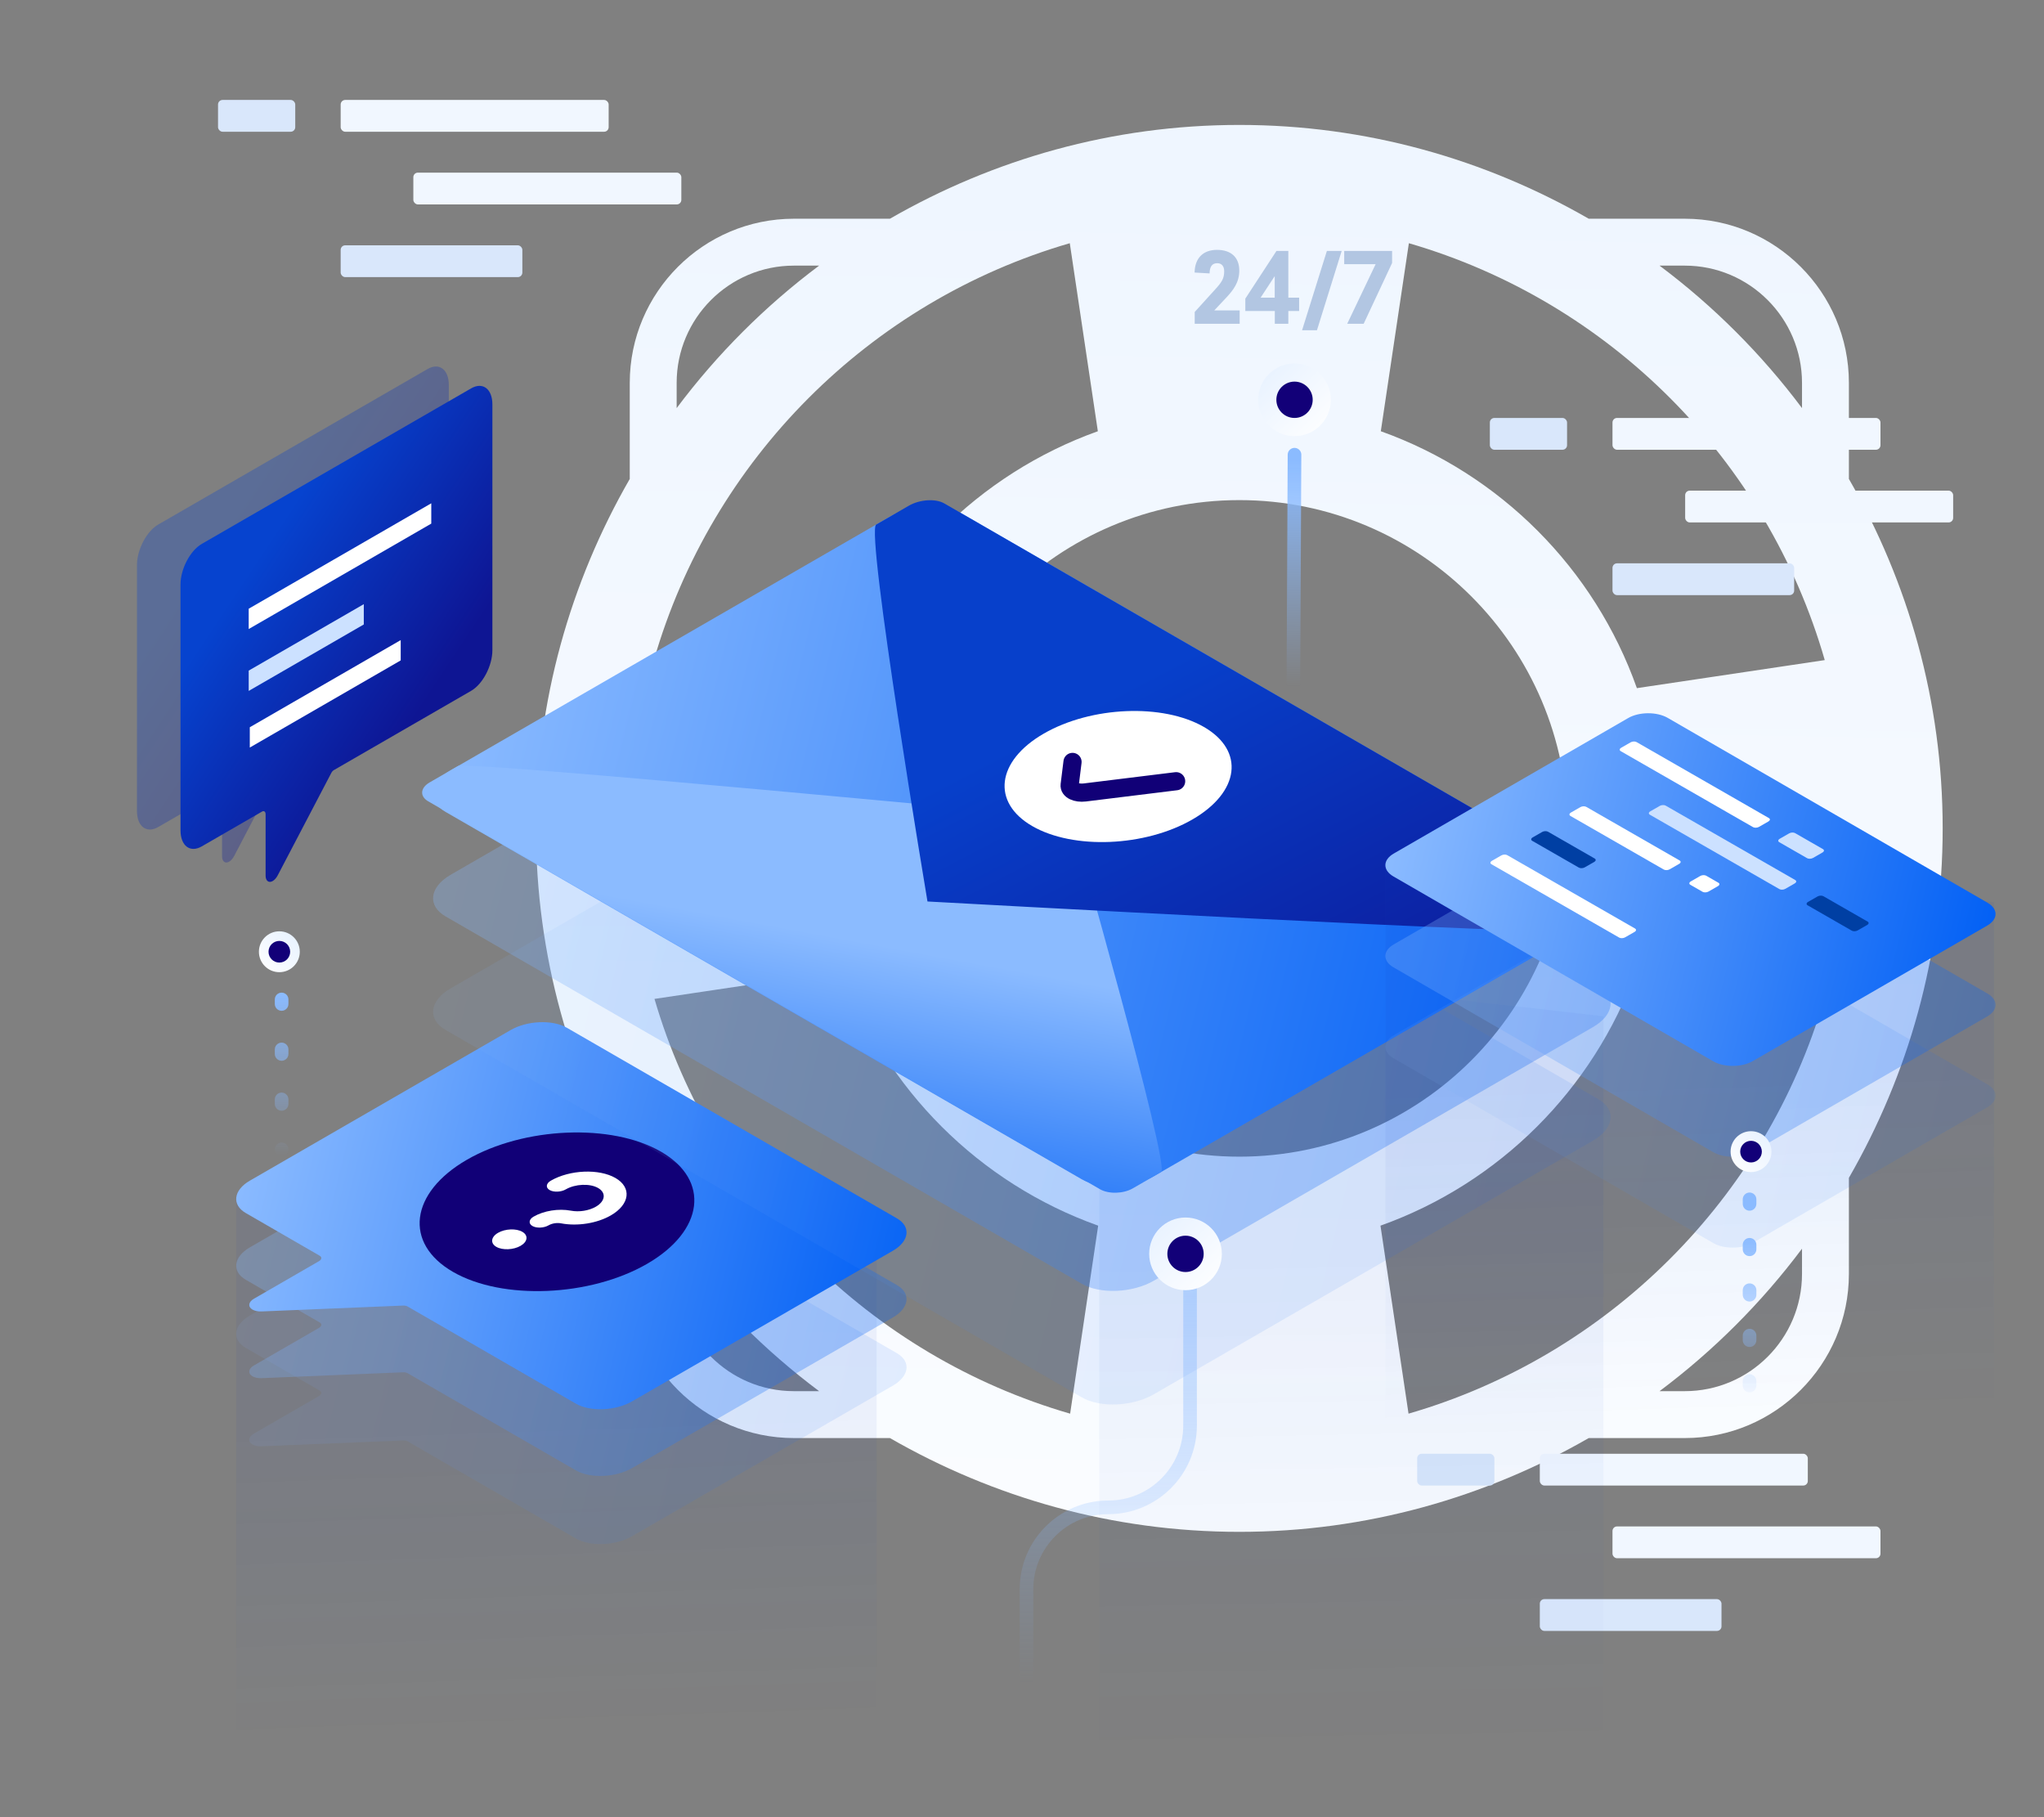 <?xml version="1.0"?>
<svg xmlns="http://www.w3.org/2000/svg" width="450" height="400" viewBox="0 0 450 400">
  <rect x="0" y="0" width="450" height="400" fill="#808080" stroke="none"/>
  <defs>
    <linearGradient id="email-support-a" x1="58.103%" x2="60.6%" y1="142.968%" y2="3.791%">
      <stop offset="0%" stop-color="#FFF"/>
      <stop offset="100%" stop-color="#EFF6FF"/>
    </linearGradient>
    <linearGradient id="email-support-b" x1="30.228%" x2="69.772%" y1="29.937%" y2="72.182%">
      <stop offset="0%" stop-color="#0643CF"/>
      <stop offset="100%" stop-color="#0E1593"/>
    </linearGradient>
    <linearGradient id="email-support-c" x1="100%" x2="0%" y1="100%" y2="0%">
      <stop offset="0%" stop-color="#E6F1FF"/>
      <stop offset="100%" stop-color="#FFF"/>
    </linearGradient>
    <linearGradient id="email-support-d" x1="77.009%" x2="79.099%" y1="33.606%" y2="90.181%">
      <stop offset="3.99%" stop-color="#0E36BA"/>
      <stop offset="97.22%" stop-color="#0549D5" stop-opacity="0"/>
    </linearGradient>
    <linearGradient id="email-support-e" x1="0%" y1="43.312%" y2="57.394%">
      <stop offset="0%" stop-color="#8BBBFF"/>
      <stop offset="100%" stop-color="#0260F5"/>
    </linearGradient>
    <linearGradient id="email-support-f" x1="59.836%" x2="60.597%" y1="31.007%" y2="96.55%">
      <stop offset="3.99%" stop-color="#0E36BA"/>
      <stop offset="97.22%" stop-color="#0549D5" stop-opacity="0"/>
    </linearGradient>
    <linearGradient id="email-support-g" x1="0%" y1="43.312%" y2="57.394%">
      <stop offset="0%" stop-color="#8BBBFF"/>
      <stop offset="100%" stop-color="#0260F5"/>
    </linearGradient>
    <linearGradient id="email-support-h" x1="50%" x2="28.211%" y1="38.863%" y2="106.383%">
      <stop offset="0%" stop-color="#8BBBFF"/>
      <stop offset="100%" stop-color="#0260F5"/>
    </linearGradient>
    <linearGradient id="email-support-i" x1="28.411%" x2="80.976%" y1="48.241%" y2="106.885%">
      <stop offset="0%" stop-color="#0740CB"/>
      <stop offset="100%" stop-color="#0D1D9D"/>
    </linearGradient>
    <linearGradient id="email-support-j" x1="77.009%" x2="79.099%" y1="31.848%" y2="94.489%">
      <stop offset="3.99%" stop-color="#0E36BA"/>
      <stop offset="97.22%" stop-color="#0549D5" stop-opacity="0"/>
    </linearGradient>
    <linearGradient id="email-support-k" x1="0%" y1="43.3%" y2="57.408%">
      <stop offset="0%" stop-color="#8BBBFF"/>
      <stop offset="100%" stop-color="#0260F5"/>
    </linearGradient>
    <linearGradient id="email-support-l" x1="23.943%" x2="114.16%" y1="50%" y2="50%">
      <stop offset="0%" stop-color="#8BBBFF" stop-opacity="0"/>
      <stop offset="100%" stop-color="#8BBBFF"/>
    </linearGradient>
    <linearGradient id="email-support-m" x1="49.282%" x2="45.175%" y1="0%" y2="100%">
      <stop offset="0%" stop-color="#8BBBFF" stop-opacity="0"/>
      <stop offset="100%" stop-color="#8BBBFF"/>
    </linearGradient>
    <linearGradient id="email-support-n" x1="12.93%" x2="82.942%" y1="0%" y2="0%">
      <stop offset="0%" stop-color="#8BBBFF" stop-opacity="0"/>
      <stop offset="100%" stop-color="#8BBBFF"/>
    </linearGradient>
    <linearGradient id="email-support-o" x1="0%" y1="0%" y2="0%">
      <stop offset="0%" stop-color="#8BBBFF" stop-opacity="0"/>
      <stop offset="100%" stop-color="#8BBBFF"/>
    </linearGradient>
  </defs>
  <g fill="none" fill-rule="evenodd">
    <path fill="url(#email-support-a)" d="M427.693,182.347 C427.693,154.339 420.107,128.118 407.047,105.426 L407.047,84.277 C407.047,64.357 390.837,48.146 370.916,48.146 L349.767,48.146 C327.075,35.087 300.855,27.5 272.847,27.5 C244.839,27.5 218.618,35.087 195.926,48.146 L174.777,48.146 C154.857,48.146 138.646,64.357 138.646,84.277 L138.646,105.426 C125.587,128.118 118,154.339 118,182.347 C118,210.355 125.587,236.575 138.646,259.267 L138.646,280.416 C138.646,300.337 154.857,316.547 174.777,316.547 L195.926,316.547 C218.618,329.607 244.839,337.193 272.847,337.193 C300.855,337.193 327.075,329.607 349.767,316.547 L370.916,316.547 C390.837,316.547 407.047,300.337 407.047,280.416 L407.047,259.267 C420.107,236.575 427.693,210.355 427.693,182.347 Z M310.098,311.178 L303.921,269.795 C330.064,260.473 350.79,239.803 360.193,213.698 L401.605,219.88 C388.773,263.819 354.076,298.439 310.098,311.178 Z M144.089,219.88 L185.5,213.698 C194.904,239.803 215.63,260.473 241.773,269.795 L235.596,311.178 C191.618,298.439 156.92,263.819 144.089,219.88 Z M235.521,53.535 L241.698,94.925 C215.429,104.317 194.634,125.169 185.324,151.476 L143.963,145.302 C156.673,101.159 191.417,66.338 235.521,53.535 Z M401.731,145.302 L360.369,151.476 C351.059,125.169 330.264,104.317 303.995,94.925 L310.173,53.535 C354.277,66.338 389.021,101.159 401.731,145.302 Z M272.847,254.608 C233.001,254.608 200.585,222.192 200.585,182.347 C200.585,142.501 233.001,110.085 272.847,110.085 C312.692,110.085 345.108,142.501 345.108,182.347 C345.108,222.192 312.692,254.608 272.847,254.608 Z M370.916,58.469 C385.146,58.469 396.724,70.048 396.724,84.277 L396.724,89.833 C387.813,77.933 377.26,67.38 365.36,58.469 L370.916,58.469 Z M148.969,84.277 C148.969,70.048 160.548,58.469 174.777,58.469 L180.333,58.469 C168.433,67.38 157.88,77.933 148.969,89.833 L148.969,84.277 Z M174.777,306.224 C160.548,306.224 148.969,294.646 148.969,280.416 L148.969,274.86 C157.88,286.76 168.433,297.313 180.333,306.224 L174.777,306.224 Z M396.724,280.416 C396.724,294.646 385.146,306.224 370.916,306.224 L365.36,306.224 C377.26,297.313 387.813,286.76 396.724,274.86 L396.724,280.416 Z"/>
    <rect width="59" height="7" x="339" y="320" fill="#F1F7FF" fill-rule="nonzero" rx="1"/>
    <rect width="17" height="7" x="312" y="320" fill="#D9E7FB" fill-rule="nonzero" rx="1"/>
    <rect width="59" height="7" x="355" y="336" fill="#F1F7FF" fill-rule="nonzero" rx="1"/>
    <rect width="40" height="7" x="339" y="352" fill="#D9E7FB" fill-rule="nonzero" rx="1"/>
    <rect width="59" height="7" x="75" y="22" fill="#F1F7FF" fill-rule="nonzero" rx="1"/>
    <rect width="17" height="7" x="48" y="22" fill="#D9E7FB" fill-rule="nonzero" rx="1"/>
    <rect width="59" height="7" x="91" y="38" fill="#F1F7FF" fill-rule="nonzero" rx="1"/>
    <rect width="40" height="7" x="75" y="54" fill="#D9E7FB" fill-rule="nonzero" rx="1"/>
    <rect width="59" height="7" x="355" y="92" fill="#F1F7FF" fill-rule="nonzero" rx="1"/>
    <rect width="17" height="7" x="328" y="92" fill="#D9E7FB" fill-rule="nonzero" rx="1"/>
    <rect width="59" height="7" x="371" y="108" fill="#F1F7FF" fill-rule="nonzero" rx="1"/>
    <rect width="40" height="7" x="355" y="124" fill="#D9E7FB" fill-rule="nonzero" rx="1"/>
    <path fill="url(#email-support-b)" fill-opacity=".3" d="M94.133,81.229 L34.834,115.464 C32.266,116.947 30.153,120.985 30.153,124.409 L30.153,178.505 C30.153,181.929 32.266,183.527 34.834,182.044 L48.105,174.383 C48.533,174.136 48.885,174.402 48.885,174.973 L48.885,188.497 C48.885,189.638 49.59,190.17 50.445,189.676 C50.858,189.438 51.255,188.99 51.547,188.433 L63.347,165.886 C63.495,165.607 63.693,165.384 63.9,165.263 L94.133,147.809 C96.701,146.326 98.814,142.288 98.814,138.864 L98.814,84.768 C98.814,81.343 96.701,79.745 94.133,81.229 Z"/>
    <path fill="url(#email-support-b)" d="M103.72,85.49 L44.422,119.725 C41.854,121.208 39.741,125.246 39.741,128.67 L39.741,182.766 C39.741,186.191 41.854,187.788 44.422,186.306 L57.693,178.644 C58.121,178.397 58.473,178.663 58.473,179.234 L58.473,192.758 C58.473,193.899 59.177,194.431 60.033,193.937 C60.446,193.699 60.843,193.251 61.135,192.694 L72.935,170.147 C73.082,169.869 73.281,169.645 73.488,169.525 L103.72,152.07 C106.288,150.587 108.402,146.549 108.402,143.125 L108.402,89.029 C108.402,85.604 106.288,84.007 103.72,85.49 Z"/>
    <polygon fill="#FFF" points="88.22 140.898 88.22 145.368 54.995 164.551 54.995 160.081"/>
    <polygon fill="#CCE1FF" points="80.093 132.987 80.093 137.457 54.752 152.088 54.752 147.617"/>
    <polygon fill="#FFF" points="94.947 110.787 94.947 115.257 54.752 138.464 54.752 133.993"/>
    <circle cx="61.5" cy="209.5" r="4.5" fill="url(#email-support-c)" fill-rule="nonzero" transform="matrix(1 0 0 -1 0 419)"/>
    <circle cx="61.5" cy="209.5" r="2.382" fill="#120078" fill-rule="nonzero" transform="matrix(1 0 0 -1 0 419)"/>
    <polygon fill="url(#email-support-d)" fill-opacity=".06" fill-rule="nonzero" points="52 263.059 193 272.066 193 394.059 52 394.059"/>
    <path fill="url(#email-support-e)" fill-opacity=".1" d="M197.46,297.868 L124.787,255.911 C121.64,254.093 116.059,254.325 112.425,256.423 L55.01,289.572 C51.376,291.67 50.975,294.892 54.122,296.709 L70.386,306.099 C70.91,306.402 70.843,306.939 70.238,307.289 L55.884,315.576 C54.673,316.275 54.539,317.349 55.588,317.955 C56.094,318.247 56.812,318.393 57.583,318.362 L88.744,317.07 C89.13,317.056 89.489,317.129 89.743,317.275 L126.795,338.667 C129.942,340.484 135.523,340.253 139.157,338.154 L196.572,305.006 C200.206,302.907 200.607,299.685 197.46,297.868 Z"/>
    <path fill="url(#email-support-e)" fill-opacity=".3" d="M197.46,282.868 L124.787,240.911 C121.64,239.093 116.059,239.325 112.425,241.423 L55.01,274.572 C51.376,276.67 50.975,279.892 54.122,281.709 L70.386,291.099 C70.91,291.402 70.843,291.939 70.238,292.289 L55.884,300.576 C54.673,301.275 54.539,302.349 55.588,302.955 C56.094,303.247 56.812,303.393 57.583,303.362 L88.744,302.07 C89.13,302.056 89.489,302.129 89.743,302.275 L126.795,323.667 C129.942,325.484 135.523,325.253 139.157,323.154 L196.572,290.006 C200.206,287.907 200.607,284.685 197.46,282.868 Z"/>
    <path fill="url(#email-support-e)" d="M197.46,268.183 L124.787,226.225 C121.64,224.408 116.059,224.64 112.425,226.738 L55.01,259.887 C51.376,261.985 50.975,265.207 54.122,267.024 L70.386,276.414 C70.91,276.716 70.843,277.253 70.238,277.603 L55.884,285.89 C54.673,286.59 54.539,287.663 55.588,288.269 C56.094,288.561 56.812,288.708 57.583,288.677 L88.744,287.385 C89.13,287.37 89.489,287.444 89.743,287.59 L126.795,308.981 C129.942,310.798 135.523,310.567 139.157,308.469 L196.572,275.32 C200.206,273.222 200.607,270 197.46,268.183 Z"/>
    <path fill="#107" d="M145.537,253.514 C134.655,247.231 115.359,248.031 102.792,255.286 C90.226,262.541 88.84,273.682 99.723,279.965 C110.606,286.248 129.902,285.449 142.469,278.193 C155.018,270.934 156.402,259.803 145.537,253.514 Z"/>
    <path fill="#FFF" d="M109.268,274.455 C107.907,273.669 108.081,272.277 109.651,271.37 C111.222,270.463 113.634,270.363 114.995,271.148 C116.355,271.934 116.182,273.326 114.611,274.233 C113.04,275.14 110.628,275.24 109.268,274.455 Z M123.519,269.281 C122.614,269.109 121.534,269.281 120.777,269.719 C119.73,270.323 118.122,270.39 117.215,269.867 C116.308,269.343 116.423,268.415 117.47,267.81 C119.743,266.497 122.982,265.98 125.696,266.497 C127.504,266.842 129.664,266.497 131.179,265.622 C133.273,264.413 133.504,262.556 131.69,261.509 C129.876,260.462 126.66,260.595 124.566,261.804 C124.565,261.805 124.565,261.805 124.564,261.805 C123.517,262.41 121.909,262.477 121.002,261.953 C120.095,261.43 120.21,260.501 121.258,259.897 C121.258,259.897 121.258,259.897 121.258,259.897 C125.447,257.478 131.879,257.211 135.506,259.306 C139.134,261.4 138.672,265.114 134.483,267.532 C131.453,269.282 127.135,269.971 123.517,269.282 L123.519,269.281 Z"/>
    <path fill="#B2C6E2" fill-rule="nonzero" d="M267.929,55 C271.014,55 272.836,56.629 272.836,59.564 C272.836,62.2 271.464,63.914 269.964,65.522 L267.329,68.329 L272.922,68.329 L272.922,71.264 L263.021,71.264 L263.021,68.672 L267.436,63.807 C268.979,62.136 269.514,61.3 269.514,59.714 C269.514,58.6 268.957,57.936 267.993,57.936 C266.793,57.936 266.321,58.771 266.3,60.186 L263,59.993 C263.043,56.886 264.821,55 267.929,55 Z M283.636,65.522 L286.014,65.522 L286.014,68.457 L283.636,68.457 L283.636,71.264 L280.657,71.264 L280.657,68.457 L274.164,68.457 L274.164,65.736 L281.022,55.236 L283.636,55.236 L283.636,65.522 Z M277.529,65.522 L280.636,65.522 L280.636,60.786 L277.529,65.522 Z M289.936,72.7 L286.657,72.7 L292.122,55.236 L295.379,55.236 L289.936,72.7 Z M306.479,57.893 L300.222,71.264 L296.6,71.264 L302.857,58.15 L295.936,58.15 L295.936,55.236 L306.479,55.236 L306.479,57.893 Z"/>
    <circle cx="285" cy="88" r="8" fill="url(#email-support-c)" fill-rule="nonzero" transform="matrix(0 -1 -1 0 373 373)"/>
    <circle cx="285" cy="88" r="4" fill="#120078" fill-rule="nonzero" transform="matrix(0 -1 -1 0 373 373)"/>
    <polygon fill="url(#email-support-f)" fill-opacity=".06" fill-rule="nonzero" points="242 211.059 353 223.706 353 395 242 395"/>
    <path fill="url(#email-support-g)" fill-opacity=".1" d="M195.909,161.728 C200.61,159.015 207.73,158.72 211.801,161.069 L351.838,241.921 C355.908,244.271 355.397,248.382 350.697,251.095 L254.021,306.911 C249.321,309.625 242.201,309.92 238.13,307.57 L98.092,226.719 C94.022,224.369 94.533,220.258 99.233,217.545 L195.909,161.728 Z"/>
    <path fill="url(#email-support-g)" fill-opacity=".3" d="M195.909,136.728 C200.61,134.015 207.73,133.72 211.801,136.069 L351.838,216.921 C355.908,219.271 355.397,223.382 350.697,226.095 L254.021,281.911 C249.321,284.625 242.201,284.92 238.13,282.57 L98.092,201.719 C94.022,199.369 94.533,195.258 99.233,192.545 L195.909,136.728 Z"/>
    <path fill="url(#email-support-g)" d="M195.909,113.728 C200.61,111.015 207.73,110.72 211.801,113.069 L351.838,193.921 C355.908,196.271 355.397,200.382 350.697,203.095 L254.021,258.911 C249.321,261.625 242.201,261.92 238.13,259.57 L98.092,178.719 C94.022,176.369 94.533,172.258 99.233,169.545 L195.909,113.728 Z"/>
    <path fill="url(#email-support-h)" d="M94.595,172.223 C92.516,173.423 92.375,175.29 94.281,176.391 L242.163,261.77 C244.068,262.871 247.303,262.789 249.382,261.589 L255.629,257.983 C257.707,256.783 235.835,180.164 235.835,180.164 C235.835,180.164 102.92,167.416 100.841,168.616 L94.595,172.223 Z"/>
    <path fill="url(#email-support-i)" d="M200.089,111.315 C202.482,109.933 205.973,109.705 207.878,110.806 L355.76,196.185 C357.666,197.285 357.269,199.3 354.876,200.682 L347.684,204.835 C345.29,206.217 204.19,198.435 204.19,198.435 C204.19,198.435 190.502,116.85 192.896,115.468 L200.089,111.315 Z"/>
    <path fill="#FFF" d="M227.261,181.84 C218.229,176.626 219.363,167.504 229.792,161.482 C240.221,155.461 256.021,154.806 265.053,160.021 C274.085,165.235 272.951,174.357 262.522,180.379 C252.092,186.4 236.293,187.055 227.261,181.84 Z"/>
    <path stroke="#107" stroke-linecap="round" stroke-linejoin="round" stroke-width="4" d="M258.935,171.962 L238.825,174.439 C237.921,174.55 237.035,174.433 236.396,174.12 C235.756,173.806 235.426,173.327 235.491,172.805 L236.123,167.716"/>
    <polygon fill="url(#email-support-j)" fill-opacity=".06" fill-rule="nonzero" points="305 189.559 439 198.566 439 320.559 305 320.559"/>
    <path fill="url(#email-support-k)" fill-opacity=".1" d="M367.171,198.027 L437.558,238.702 C439.951,240.085 439.924,242.342 437.498,243.744 L385.887,273.568 C383.462,274.97 379.556,274.986 377.164,273.604 L306.776,232.928 C304.384,231.545 304.412,229.288 306.837,227.887 L358.448,198.062 C360.873,196.66 364.779,196.644 367.171,198.027 Z"/>
    <path fill="url(#email-support-k)" fill-opacity=".3" d="M367.171,178.027 L437.558,218.702 C439.951,220.085 439.924,222.342 437.498,223.744 L385.887,253.568 C383.462,254.97 379.556,254.986 377.164,253.604 L306.776,212.928 C304.384,211.545 304.412,209.288 306.837,207.887 L358.448,178.062 C360.873,176.66 364.779,176.644 367.171,178.027 Z"/>
    <path fill="url(#email-support-k)" d="M367.171,158.027 L437.558,198.702 C439.951,200.085 439.924,202.342 437.498,203.744 L385.887,233.568 C383.462,234.97 379.556,234.986 377.164,233.604 L306.776,192.928 C304.384,191.545 304.412,189.288 306.837,187.887 L358.448,158.062 C360.873,156.66 364.779,156.644 367.171,158.027 Z"/>
    <path fill="#FFF" d="M389.335 180.817C389.719 180.596 389.761 180.262 389.428 180.071L360.3 163.346C359.967 163.155 359.384 163.179 359 163.4L356.91 164.6C356.526 164.82 356.484 165.155 356.817 165.346L385.945 182.07C386.278 182.262 386.861 182.238 387.245 182.017L389.335 180.817zM369.683 190.151C370.068 189.93 370.11 189.596 369.777 189.405L349.232 177.609C348.899 177.418 348.317 177.442 347.933 177.663L345.843 178.863C345.459 179.083 345.417 179.418 345.75 179.609L366.294 191.405C366.627 191.596 367.209 191.572 367.594 191.351L369.683 190.151z"/>
    <path fill="#003FA3" d="M350.984,189.723 C351.368,189.503 351.41,189.168 351.077,188.977 L340.811,183.082 C340.478,182.891 339.895,182.915 339.511,183.136 L337.421,184.336 C337.037,184.556 336.995,184.891 337.328,185.082 L347.595,190.977 C347.927,191.168 348.51,191.144 348.894,190.923 L350.984,189.723 Z"/>
    <path fill="#FFF" d="M359.864 205.13C360.248 204.91 360.29 204.575 359.957 204.384L331.833 188.237C331.501 188.046 330.918 188.07 330.534 188.29L328.444 189.49C328.06 189.711 328.018 190.045 328.351 190.236L356.474 206.384C356.807 206.575 357.39 206.551 357.774 206.33L359.864 205.13zM378.221 195.053C378.605 194.832 378.647 194.498 378.314 194.307L375.627 192.764C375.294 192.573 374.711 192.597 374.327 192.817L372.237 194.017C371.853 194.238 371.811 194.572 372.144 194.763L374.831 196.306C375.164 196.498 375.747 196.474 376.131 196.253L378.221 195.053z"/>
    <path fill="#CCE1FF" d="M395.134,194.455 C395.518,194.235 395.56,193.9 395.227,193.709 L366.714,177.338 C366.381,177.147 365.798,177.171 365.414,177.391 L363.324,178.591 C362.94,178.812 362.898,179.146 363.231,179.337 L391.744,195.709 C392.077,195.9 392.659,195.876 393.044,195.655 L395.134,194.455 Z"/>
    <path fill="#003FA3" d="M411.07,203.605 C411.454,203.384 411.496,203.05 411.163,202.859 L401.442,197.278 C401.109,197.087 400.527,197.111 400.143,197.331 L398.053,198.531 C397.669,198.752 397.627,199.086 397.96,199.277 L407.68,204.858 C408.013,205.05 408.596,205.026 408.98,204.805 L411.07,203.605 Z"/>
    <path fill="#CCE1FF" d="M401.236,187.651 C401.621,187.43 401.663,187.096 401.33,186.904 L395.2,183.385 C394.867,183.194 394.285,183.218 393.9,183.439 L391.811,184.638 C391.426,184.859 391.385,185.193 391.718,185.385 L397.847,188.904 C398.18,189.095 398.763,189.071 399.147,188.85 L401.236,187.651 Z"/>
    <circle cx="385.5" cy="253.5" r="4.5" fill="url(#email-support-c)" fill-rule="nonzero" transform="matrix(1 0 0 -1 0 507)"/>
    <circle cx="385.5" cy="253.5" r="2.382" fill="#120078" fill-rule="nonzero" transform="matrix(1 0 0 -1 0 507)"/>
    <path stroke="url(#email-support-l)" stroke-linecap="round" stroke-linejoin="round" stroke-width="3" d="M182.147,356.154 L232.344,356.154 C242.287,356.154 250.347,348.093 250.347,338.15 L250.347,338.15 C250.347,328.207 258.407,320.147 268.35,320.147 L305.846,320.147" opacity=".7" transform="scale(1 -1) rotate(90 582.147 0)"/>
    <circle cx="261" cy="276" r="8" fill="url(#email-support-c)" fill-rule="nonzero" transform="matrix(0 -1 -1 0 537 537)"/>
    <circle cx="261" cy="276" r="4" fill="#120078" fill-rule="nonzero" transform="matrix(0 -1 -1 0 537 537)"/>
    <path stroke="url(#email-support-m)" stroke-linecap="round" stroke-width="3" d="M290.158,100.632 L279.577,151.545" transform="rotate(168.54 284.867 126.089)"/>
    <path fill="url(#email-support-n)" fill-rule="nonzero" d="M359.677,291 C358.848,291 358.177,290.328 358.177,289.5 C358.177,288.672 358.848,288 359.677,288 L360.677,288 C361.505,288 362.177,288.672 362.177,289.5 C362.177,290.328 361.505,291 360.677,291 L359.677,291 Z M369.677,291 C368.848,291 368.177,290.328 368.177,289.5 C368.177,288.672 368.848,288 369.677,288 L370.677,288 C371.505,288 372.177,288.672 372.177,289.5 C372.177,290.328 371.505,291 370.677,291 L369.677,291 Z M379.677,291 C378.848,291 378.177,290.328 378.177,289.5 C378.177,288.672 378.848,288 379.677,288 L380.677,288 C381.505,288 382.177,288.672 382.177,289.5 C382.177,290.328 381.505,291 380.677,291 L379.677,291 Z M389.677,291 C388.848,291 388.177,290.328 388.177,289.5 C388.177,288.672 388.848,288 389.677,288 L390.677,288 C391.505,288 392.177,288.672 392.177,289.5 C392.177,290.328 391.505,291 390.677,291 L389.677,291 Z M399.677,291 C398.848,291 398.177,290.328 398.177,289.5 C398.177,288.672 398.848,288 399.677,288 L400.677,288 C401.505,288 402.177,288.672 402.177,289.5 C402.177,290.328 401.505,291 400.677,291 L399.677,291 Z M409.677,291 C408.848,291 408.177,290.328 408.177,289.5 C408.177,288.672 408.848,288 409.677,288 L410.677,288 C411.505,288 412.177,288.672 412.177,289.5 C412.177,290.328 411.505,291 410.677,291 L409.677,291 Z" transform="rotate(-90 385.177 289.5)"/>
    <path fill="url(#email-support-o)" fill-rule="nonzero" d="M78.5,235 C79.328,235 80,235.672 80,236.5 C80,237.328 79.328,238 78.5,238 L77.5,238 C76.672,238 76,237.328 76,236.5 C76,235.672 76.672,235 77.5,235 L78.5,235 Z M67.5,235 C68.328,235 69,235.672 69,236.5 C69,237.328 68.328,238 67.5,238 L66.5,238 C65.672,238 65,237.328 65,236.5 C65,235.672 65.672,235 66.5,235 L67.5,235 Z M56.5,235 C57.328,235 58,235.672 58,236.5 C58,237.328 57.328,238 56.5,238 L55.5,238 C54.672,238 54,237.328 54,236.5 C54,235.672 54.672,235 55.5,235 L56.5,235 Z M45.5,235 C46.328,235 47,235.672 47,236.5 C47,237.328 46.328,238 45.5,238 C44.672,238 44,237.328 44,236.5 C44,235.672 44.672,235 45.5,235 Z" transform="rotate(-90 62 236.5)"/>
  </g>
</svg>
